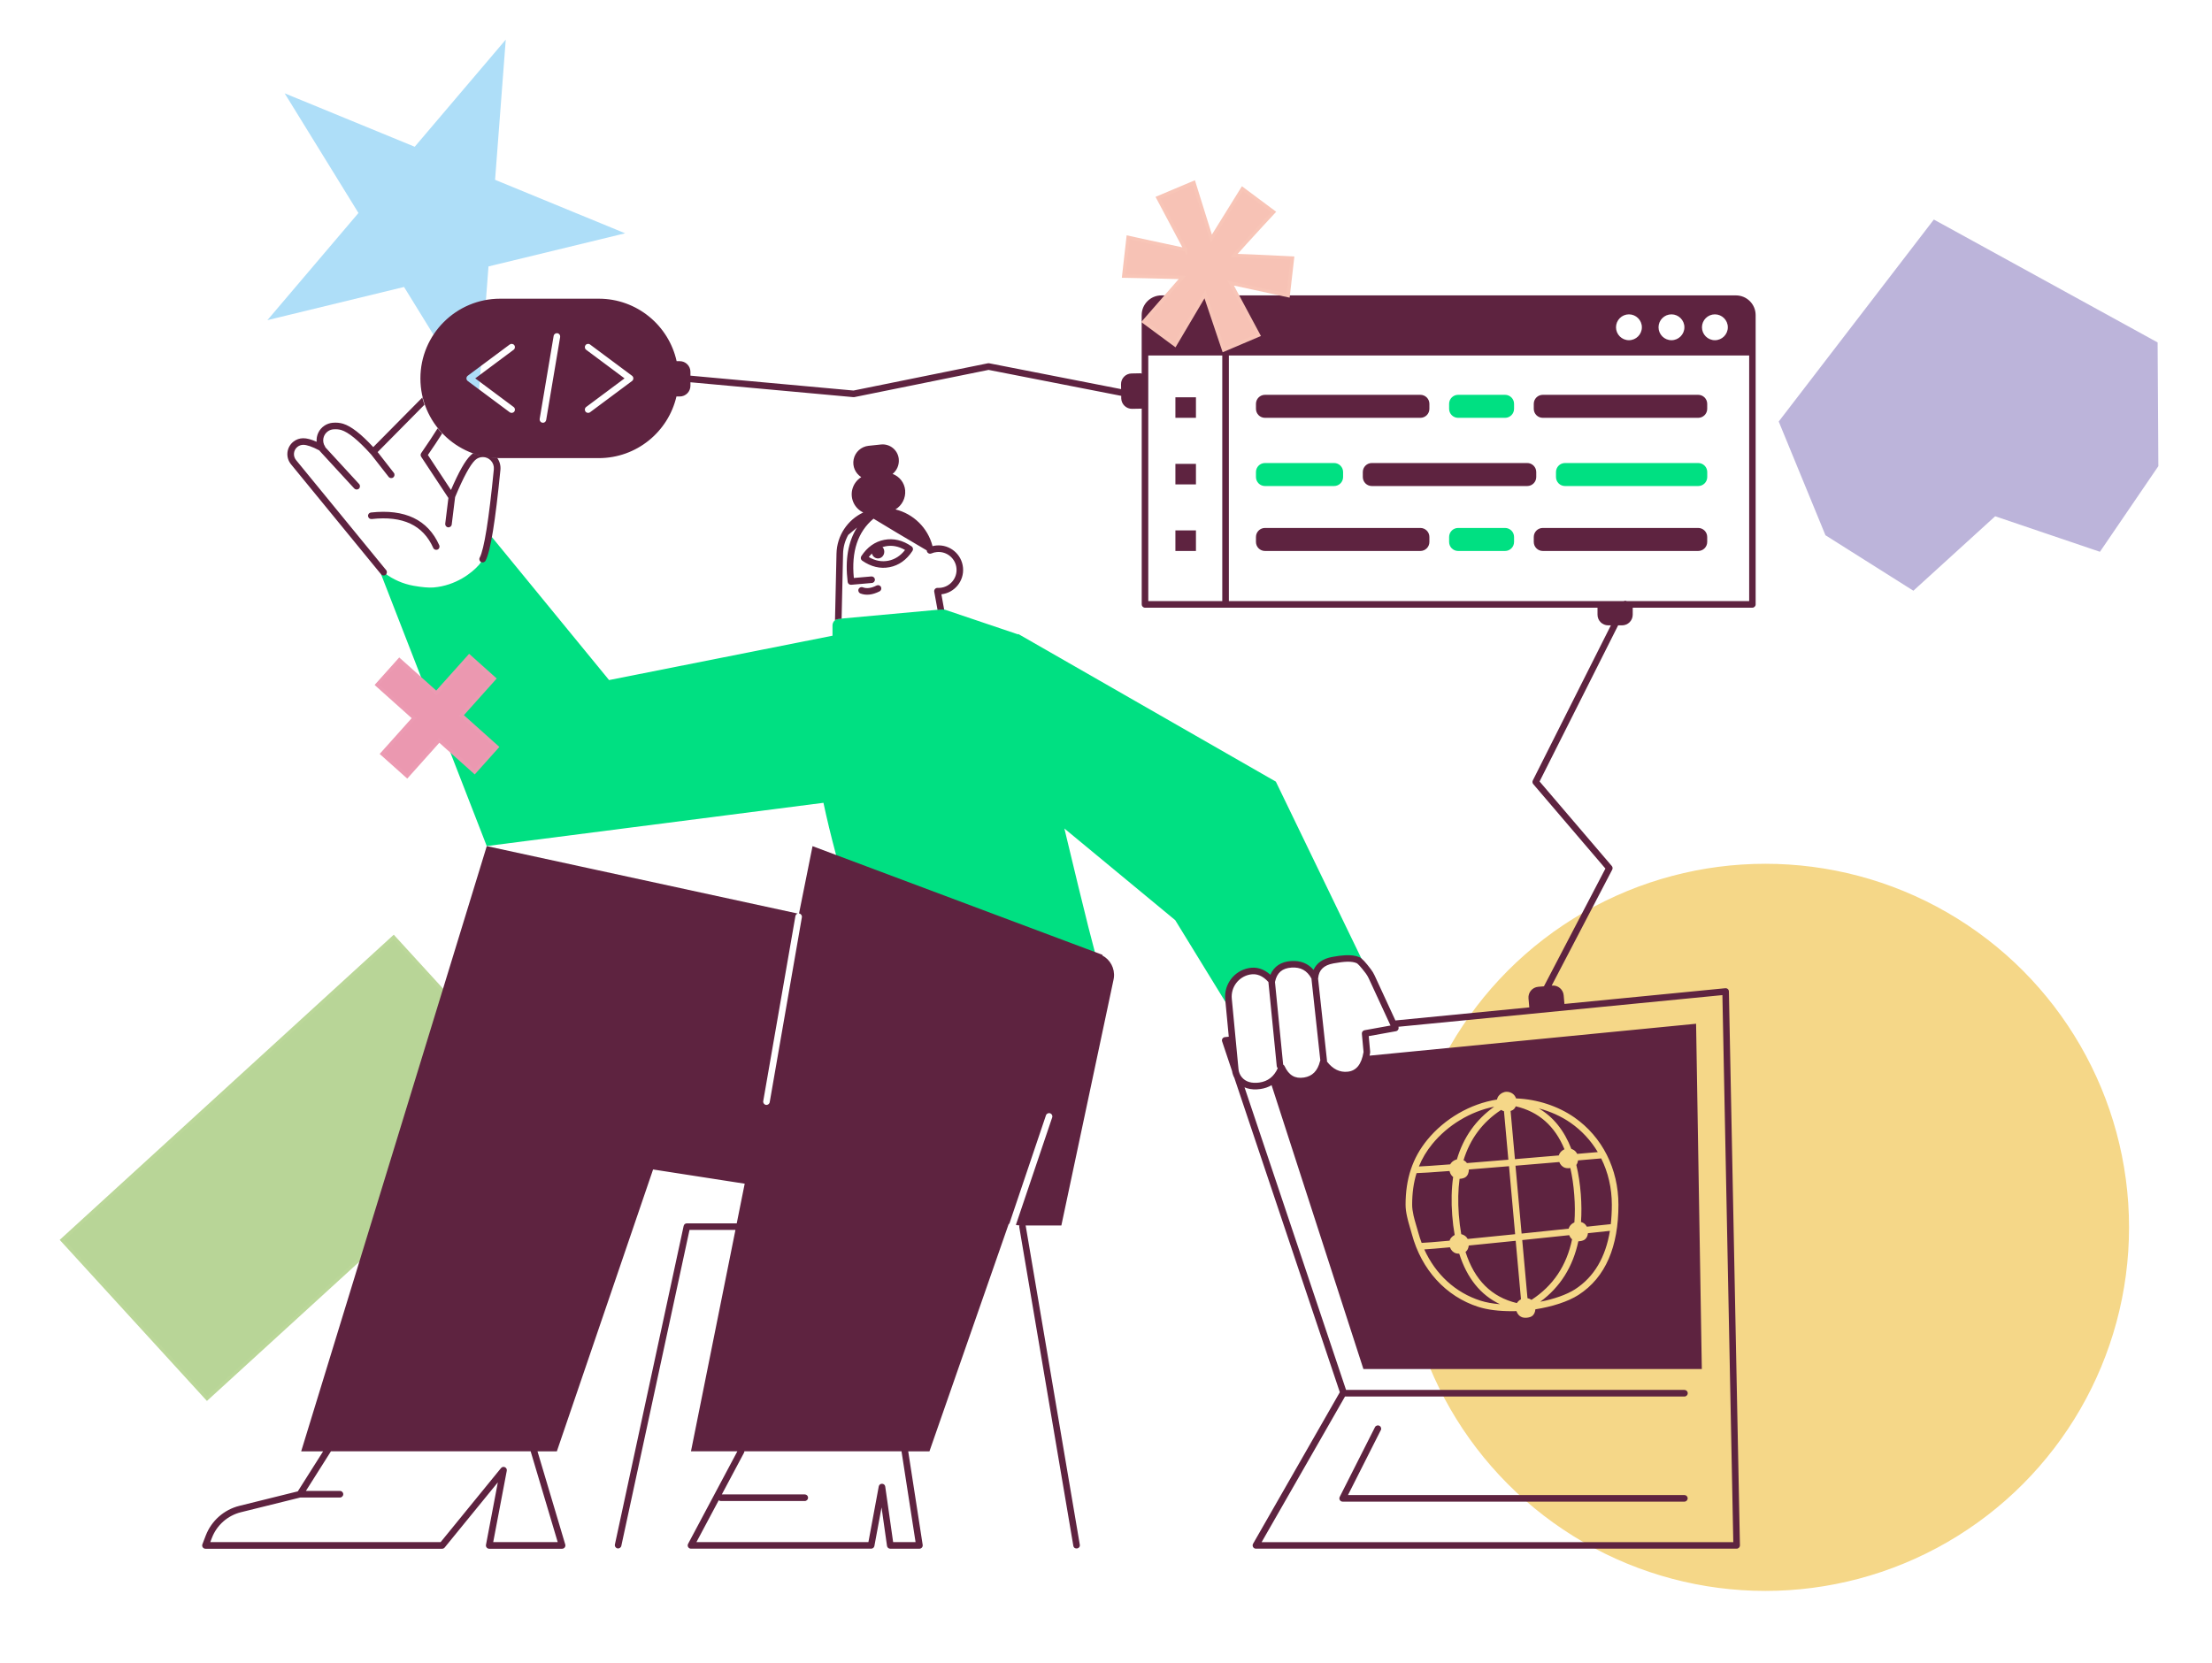 <?xml version="1.0" encoding="UTF-8"?> <svg xmlns="http://www.w3.org/2000/svg" xmlns:xlink="http://www.w3.org/1999/xlink" id="Capa_1" viewBox="0 0 636.18 478.41"><defs><style>.cls-1{fill:none;}.cls-2{fill:#5e2340;}.cls-2,.cls-3{fill-rule:evenodd;}.cls-4{fill:#f7c2b5;stroke:#f8c5b7;}.cls-4,.cls-5,.cls-6,.cls-7,.cls-8,.cls-9{stroke-miterlimit:10;}.cls-5{fill:#bcb4da;stroke:#bcb4da;}.cls-6{fill:#eb98b0;stroke:#ec9ab2;}.cls-7{fill:#f5d788;stroke:#f5d788;}.cls-3{fill:#00e082;}.cls-10{clip-path:url(#clippath);}.cls-8{fill:#b8d597;stroke:#bbd799;}.cls-9{fill:#aedef8;stroke:#aedef8;}</style><clipPath id="clippath"><rect class="cls-1" y="58.73" width="591" height="405"></rect></clipPath></defs><rect class="cls-8" x="21.81" y="305.08" width="129.15" height="61.77" transform="translate(376.78 525.7) rotate(137.58)"></rect><polygon class="cls-9" points="140.02 76.25 137.04 115.41 116.44 81.98 78.28 91.25 103.71 61.32 83.1 27.89 119.42 42.82 144.84 12.9 141.86 52.05 178.18 66.99 140.02 76.25"></polygon><circle class="cls-7" cx="507.73" cy="353.08" r="104.09"></circle><g class="cls-10"><path class="cls-3" d="M353.41,289.83l-.29-3.03c-.36-3.79,2.21-7.25,5.95-7.98,2.39-.47,4.57.46,6.53,2.79.63-3.01,2.5-4.61,5.6-4.82,3.1-.2,5.36,1.11,6.77,3.93.25-2.83,1.98-4.53,5.17-5.12,1.83-.34,5.18-.92,7.28.01.4.18,1.09.87,2.07,2.09l-25.55-52.84-74.1-42.49v.14s-21.09-7.12-21.09-7.12c-.25-.08-.51-.12-.78-.09l-29.82,2.73c-.97.09-1.72.91-1.72,1.88v2.97l-64.26,12.76-33.67-41.1-.6.2c-.86,3.77-1.93,6.38-3.19,7.81-1.97,2.24-6.59,5.91-13.02,6.45-1.36.11-3.28-.05-5.75-.49-3.04-.54-5.89-1.8-8.32-3.64l-1.02.34,30.39,78.18,96.84-12.44c1.89,8.97,4.81,19.88,8.75,32.74,47.18,8.24,70.53,12.36,70.03,12.36-.31,0-3.48-12.57-9.49-37.71l31.88,26.37,15.4,25.09ZM363.82,133.2c-1.44,0-2.6,1.16-2.6,2.6v1.42c0,1.44,1.16,2.6,2.6,2.6h19.86c1.44,0,2.6-1.16,2.6-2.6v-1.42c0-1.44-1.16-2.6-2.6-2.6h-19.86ZM450.11,133.2c-1.44,0-2.6,1.16-2.6,2.6v1.42c0,1.44,1.16,2.6,2.6,2.6h38.3c1.44,0,2.6-1.16,2.6-2.6v-1.42c0-1.44-1.16-2.6-2.6-2.6h-38.3ZM419.37,113.58c-1.44,0-2.6,1.16-2.6,2.6v1.42c0,1.44,1.16,2.6,2.6,2.6h13.48c1.44,0,2.6-1.16,2.6-2.6v-1.42c0-1.44-1.16-2.6-2.6-2.6h-13.48ZM419.37,151.88c-1.44,0-2.6,1.16-2.6,2.6v1.42c0,1.44,1.16,2.6,2.6,2.6h13.48c1.44,0,2.6-1.16,2.6-2.6v-1.42c0-1.44-1.16-2.6-2.6-2.6h-13.48Z"></path><path class="cls-2" d="M377.17,281.47l2.56,23.59c-.04.07-.07.15-.09.24-.7,2.8-2.2,4.3-4.61,4.68-2.57.4-4.36-.64-5.58-3.28-.09-.2-.24-.35-.41-.44l-2.35-23.75s.02-.06.02-.09c.55-2.59,2.06-3.89,4.74-4.07,2.61-.17,4.47.84,5.71,3.12ZM379.08,281.57s.02-.1.02-.15c.21-2.38,1.61-3.76,4.4-4.27,3.17-.58,5.28-.7,6.73-.05.1.04.39.3.8.74.46.51,1.05,1.22,1.75,2.15.34.45.62.93.86,1.43l6.28,13.6-7.47,1.35c-.48.09-.82.53-.77,1.02l.48,5.21s0,.04,0,.06c-.6,3.58-2.1,5.37-4.53,5.64-2.28.25-4.26-.69-5.99-2.91.02-.09.02-.18.01-.28l-2.56-23.54ZM364.8,282.51l2.4,24.2c.02.23.13.44.29.59-1.1,2.43-2.84,3.77-5.29,4.12-1.12.16-2.11.1-2.98-.16-1.66-.49-2.86-1.95-3.02-3.67l-1.93-20.27c-.32-3.31,1.93-6.32,5.19-6.96,1.93-.38,3.68.31,5.35,2.15h0ZM402.16,295.38l93.21-9.11,3.13,157.37h-135.65l23.99-41.91c.07.01.13.02.21.02h97.4c.52,0,.95-.42.95-.95s-.42-.95-.95-.95h-97.32l-29.2-87.05c.25.11.5.2.76.28,1.14.34,2.41.41,3.78.21,1.21-.17,2.29-.54,3.24-1.11l26.41,81.66h97.33l-1.65-99.33-93.91,9.18c.05-.23.1-.47.14-.72.03-.18.04-.37.02-.55l-.4-4.35,7.82-1.41c.6-.11.93-.74.71-1.29ZM353.4,298.24l-1.11.11c-.6.06-1,.67-.8,1.24l2.86,8.54c.11.7.34,1.37.66,1.97l30.33,90.41-24.95,43.59c-.36.63.09,1.42.82,1.42h138.25c.53,0,.96-.44.95-.96l-3.17-159.35c-.01-.55-.49-.98-1.04-.92l-46.26,4.52-.22-2.49c-.15-1.69-1.64-2.94-3.33-2.79h-.12s17.41-33.35,17.41-33.35c.18-.34.13-.76-.12-1.05l-20.77-24.32,22.59-44.91h1.13c1.7,0,3.07-1.38,3.07-3.07v-2.01h34.4c.52,0,.95-.42.95-.95v-83.22c0-3.13-2.54-5.67-5.67-5.67h-165.24c-3.13,0-5.67,2.54-5.67,5.67v16.86c-.09-.08-.2-.12-.32-.12l-2.6.05c-1.7.03-3.05,1.43-3.02,3.13l.02,1.37-37.93-7.43c-.12-.02-.25-.02-.37,0l-38.66,7.84-46.9-4.28v-1.1c0-1.7-1.38-3.07-3.07-3.07h-.9c-2.27-10.28-11.43-17.97-22.39-17.97h-28.37c-12.66,0-22.93,10.27-22.93,22.93s10.27,22.93,22.93,22.93h28.37c10.88,0,19.98-7.57,22.34-17.73h.95c1.7,0,3.07-1.38,3.07-3.07v-1.02l46.87,4.28c.09,0,.18,0,.27-.01l38.61-7.83,38.15,7.47v.71c.04,1.7,1.44,3.05,3.14,3.02l2.6-.05c.05,0,.1-.01.15-.03v56.34c0,.52.42.95.95.95h130.14v2.01c0,1.7,1.38,3.07,3.07,3.07h.77l-22.45,44.62c-.17.34-.12.75.12,1.04l20.76,24.31-17.68,33.87-1.65.14c-1.69.15-2.94,1.64-2.79,3.33l.23,2.59-38.51,3.76-5.97-12.93c-.29-.63-.65-1.23-1.07-1.78-1.55-2.05-2.57-3.16-3.29-3.48-1.12-.49-2.52-.65-4.17-.56-1.15.06-2.17.21-3.66.48-2.68.49-4.51,1.75-5.38,3.73-1.58-1.87-3.75-2.73-6.44-2.55-2.92.19-4.95,1.54-5.97,3.95-1.89-1.7-4-2.36-6.28-1.91-4.22.83-7.12,4.72-6.71,9l1.02,10.74ZM467.87,172.92s-.01,0-.01,0c-.28-.14-.6-.13-.86,0h-113.57v-70.66h149.64v70.66h-35.19ZM250.76,159.24c.22.82.94,1.43,1.78,1.41,1-.02,1.8-.89,1.78-1.96,0-.51-.2-.97-.52-1.31.28-.09.57-.16.87-.22,1.88-.37,3.75-.02,5.62,1.06-1.33,1.7-2.93,2.72-4.81,3.09-1.88.37-3.75.02-5.62-1.06.29-.37.59-.7.9-1.01ZM247.69,137.27c-1.28.8-2.23,2.09-2.59,3.63-.62,2.7.76,5.39,3.17,6.53-4.48,2.11-7.57,6.62-7.69,11.83l-.43,19.15c.26-.18.56-.29.9-.32l1-.09.42-18.7c.04-1.96.58-3.81,1.49-5.42l2.52-2.11c-2.57,4.06-3.46,9.28-2.69,15.63.06.51.51.87,1.02.83l5.95-.52c.52-.04.91-.5.86-1.02-.04-.52-.5-.9-1.02-.86l-5.03.44c-.75-7.63,1.14-13.28,5.66-17.06,2.56,1.56,4.75,2.88,6.57,3.96,1.92,1.15,4.84,2.87,8.74,5.17,0,.04.01.08.02.12v.05c.12.6.76.94,1.32.7.5-.22,1.04-.35,1.6-.4,2.85-.25,5.36,1.85,5.61,4.7.25,2.85-1.86,5.35-4.71,5.6-.24.02-.48.03-.71.01-.61-.03-1.08.51-.98,1.11l.95,5.23,1.22-.11c.23-.02.47,0,.69.06l-.8-4.44c3.79-.44,6.56-3.81,6.22-7.63-.34-3.89-3.77-6.76-7.66-6.42-.38.03-.75.1-1.11.19-1.35-5.3-5.53-9.3-10.66-10.56,1.84-1.12,2.98-3.21,2.79-5.49,0,0,0-.01,0-.02-.2-2.2-1.66-3.99-3.61-4.7,1.24-1.02,1.95-2.62,1.77-4.32,0,0,0,0,0-.01-.27-2.56-2.57-4.41-5.13-4.14l-3.57.38c-2.11.23-3.84,1.79-4.27,3.87-.43,2.05.5,4.07,2.17,5.13ZM247.97,161.29c2.55,1.76,5.19,2.4,7.87,1.88,2.68-.52,4.89-2.1,6.59-4.69.28-.43.17-1.01-.25-1.3-2.55-1.76-5.19-2.4-7.87-1.88-2.68.52-4.89,2.1-6.59,4.69-.28.43-.17,1.01.25,1.3ZM247.46,170.73c1.65.63,3.49.41,5.49-.6.47-.24.65-.81.42-1.27-.24-.47-.81-.65-1.27-.42-1.56.79-2.86.94-3.96.52-.49-.19-1.03.06-1.22.55-.19.49.06,1.03.54,1.22ZM152.62,417.52l7.78,26.11h-18.55l3.9-20.52c.18-.96-1.04-1.53-1.66-.77l-17.36,21.29H60.48l.47-1.23c1.41-3.67,4.53-6.42,8.35-7.37l17.07-4.23h11.4c.52,0,.95-.42.95-.95s-.42-.95-.95-.95h-9.79l7.2-11.39h57.45ZM259.29,417.52s0,.1.01.14l4.02,25.97h-6.45l-2.27-15.97c-.15-1.06-1.67-1.09-1.87-.04l-2.97,16.01h-49.46l6.41-12.04c.16.14.38.22.61.22h24.13c.52,0,.95-.42.95-.95s-.42-.95-.95-.95h-23.85l6.37-11.96c.08-.14.11-.29.11-.44h45.2ZM261.19,417.52h6.12l22.81-65.45.15.02,10.55-31.23c.17-.49.7-.76,1.2-.59.5.17.76.7.59,1.2l-10.44,30.92.6.09c.14.02.28.04.42.05-.05.15-.07.32-.04.51l7.77,45.82,7.77,45.82c.21,1.24,2.08.93,1.86-.32l-7.77-45.82-7.77-45.82c-.01-.06-.03-.12-.05-.18h10.29l15.01-70.72c.04-.19.07-.38.1-.58.32-2.69-1.08-5.18-3.33-6.38l.06-.17-83.4-31.27-3.89,19.37s.03,0,.05,0c.51.09.86.58.77,1.09l-9.25,53.2c-.09.51-.58.86-1.09.77-.51-.09-.86-.58-.77-1.09l9.25-53.2c.06-.37.33-.65.67-.75l-89.43-19.4-53.38,174.11h6.31l-7.28,11.51-16.81,4.17c-4.42,1.1-8.02,4.28-9.66,8.53l-.97,2.52c-.24.62.22,1.29.88,1.29h68.07c.28,0,.55-.13.73-.35l15.29-18.75-3.41,17.98c-.11.58.34,1.12.93,1.12h20.96c.63,0,1.09-.61.91-1.22l-7.98-26.79h5.56l27.68-81.1,26.35,4.09-2.29,11.41h-14.35c-.45,0-.83.31-.92.75l-19.77,91.63c-.11.51.21,1.01.73,1.12.51.11,1.01-.22,1.12-.73l19.61-90.89h13.21l-12.79,63.7h13.34l-14.17,26.62c-.34.63.12,1.39.83,1.39h51.82c.46,0,.85-.33.93-.77l2.06-11.1,1.57,11.07c.07.47.47.81.94.81h8.38c.58,0,1.02-.52.94-1.09l-4.16-26.92ZM300.92,398.85l1.86-.32-1.86.32ZM93.62,128.75c-.03-.1-.07-.21-.14-.31-.97-1.47-.56-3.45.91-4.42.44-.29.94-.46,1.46-.51.85-.08,1.61,0,2.3.2,2.03.62,4.89,2.93,8.48,6.92.03.04.07.07.11.11l5.03,6.44c.32.41.92.48,1.33.16.41-.32.49-.92.16-1.33l-4.65-5.96,13.47-13.62c-.24-.68-.44-1.36-.62-2.07l-14.11,14.26c-3.5-3.78-6.36-6.01-8.66-6.72-.93-.28-1.94-.38-3.03-.28-.83.08-1.63.36-2.32.81-1.61,1.06-2.42,2.87-2.27,4.66-1.56-.69-2.84-1.03-3.88-1.02-1.03,0-2.02.36-2.82,1-1.98,1.58-2.3,4.47-.71,6.45l25.94,31.69c.33.4.93.46,1.33.13.4-.33.46-.93.13-1.33l-25.93-31.68c-.93-1.16-.74-2.86.42-3.78.47-.38,1.05-.58,1.66-.59,1.01,0,2.58.52,4.65,1.62.04.07.09.14.14.2l9.88,10.74c.35.38.95.41,1.34.06.39-.35.41-.95.06-1.34l-9.66-10.51ZM128.96,143.27l-.91,7.38c-.06.52.3.99.82,1.05.52.06.99-.31,1.05-.82l.97-7.87c2.38-5.71,4.32-9.28,5.75-10.64,1.28-1.22,3.31-1.17,4.52.11.64.67.96,1.59.87,2.52-1.42,14.51-2.81,23.08-4.06,25.41-.25.46-.07,1.03.39,1.28.46.25,1.03.07,1.28-.39,1.43-2.67,2.82-11.27,4.28-26.12.12-1.22-.2-2.43-.9-3.42-2.45-.07-4.8-.53-7-1.31-.24.16-.47.34-.68.55-1.55,1.48-3.41,4.78-5.64,9.96l-6.64-10.07c1.6-2.31,2.96-4.37,4.11-6.19-.46-.48-.89-.97-1.31-1.48-1.26,2.03-2.84,4.4-4.72,7.12-.22.32-.22.74-.01,1.06l7.83,11.86ZM124.6,157.62c.21.48.77.69,1.25.48.48-.21.69-.77.48-1.25-3.27-7.35-9.9-10.49-19.65-9.41-.52.06-.89.53-.83,1.04.06.52.52.89,1.04.84,8.98-1,14.8,1.77,17.71,8.3ZM136.68,108.85l11.04,8.23c.42.31.51.9.19,1.32-.31.42-.9.51-1.32.19l-12.06-8.98c-.51-.38-.51-1.14,0-1.52l12.06-8.98c.42-.31,1.01-.23,1.32.19.31.42.23,1.01-.19,1.32l-11.04,8.23ZM168.58,117.08l11.04-8.23-11.04-8.23c-.42-.31-.5-.9-.19-1.32s.9-.51,1.32-.19l12.06,8.98c.51.38.51,1.14,0,1.52l-12.06,8.98c-.42.31-1.01.23-1.32-.19-.31-.42-.23-1.01.19-1.32ZM159.23,96.64c.09-.52.57-.86,1.09-.78s.86.57.78,1.09l-4.02,23.88c-.09.52-.57.86-1.09.78-.51-.09-.86-.57-.78-1.09l4.02-23.88ZM351.53,172.92h-21.28v-70.66h21.28v70.66ZM338.05,114.29v5.91h5.91v-5.91h-5.91ZM338.05,133.44v5.91h5.91v-5.91h-5.91ZM338.05,152.59v5.91h5.91v-5.91h-5.91ZM363.82,113.58c-1.44,0-2.6,1.16-2.6,2.6v1.42c0,1.44,1.16,2.6,2.6,2.6h44.68c1.44,0,2.6-1.16,2.6-2.6v-1.42c0-1.44-1.16-2.6-2.6-2.6h-44.68ZM394.55,133.2c-1.44,0-2.6,1.16-2.6,2.6v1.42c0,1.44,1.16,2.6,2.6,2.6h44.68c1.44,0,2.6-1.16,2.6-2.6v-1.42c0-1.44-1.16-2.6-2.6-2.6h-44.68ZM443.72,113.58c-1.44,0-2.6,1.16-2.6,2.6v1.42c0,1.44,1.16,2.6,2.6,2.6h44.68c1.44,0,2.6-1.16,2.6-2.6v-1.42c0-1.44-1.16-2.6-2.6-2.6h-44.68ZM363.82,151.88c-1.44,0-2.6,1.16-2.6,2.6v1.42c0,1.44,1.16,2.6,2.6,2.6h44.68c1.44,0,2.6-1.16,2.6-2.6v-1.42c0-1.44-1.16-2.6-2.6-2.6h-44.68ZM443.72,151.88c-1.44,0-2.6,1.16-2.6,2.6v1.42c0,1.44,1.16,2.6,2.6,2.6h44.68c1.44,0,2.6-1.16,2.6-2.6v-1.42c0-1.44-1.16-2.6-2.6-2.6h-44.68ZM468.49,97.87c-2.06,0-3.72-1.67-3.72-3.72s1.67-3.72,3.72-3.72,3.72,1.67,3.72,3.72-1.67,3.72-3.72,3.72ZM480.72,97.87c-2.06,0-3.72-1.67-3.72-3.72s1.67-3.72,3.72-3.72,3.72,1.67,3.72,3.72-1.67,3.72-3.72,3.72ZM493.21,97.87c-2.06,0-3.72-1.67-3.72-3.72s1.67-3.72,3.72-3.72,3.72,1.67,3.72,3.72-1.67,3.72-3.72,3.72ZM397.13,411.43c.24-.47.05-1.04-.42-1.27-.47-.24-1.04-.05-1.27.42l-10.13,20.04c-.32.63.14,1.37.84,1.37h98.28c.52,0,.95-.42.95-.95s-.42-.95-.95-.95h-96.74l9.43-18.67ZM422.42,358.3c-.08.76-.35,1.42-.93,1.85,2.59,8.12,7.51,12.99,14.77,14.72.07-.12.15-.23.24-.34.25-.3.57-.57.94-.76l-1.52-16.82c-5.24.54-9.74.99-13.49,1.36ZM416.9,356.92c.09-.31.24-.58.45-.84.27-.32.62-.61,1.02-.81-.32-1.79-.56-3.69-.71-5.69-.3-3.95-.21-7.61.27-10.98-.47-.37-.82-.9-.98-1.52-.02-.07-.04-.14-.06-.21-5.19.39-8.35.6-9.48.61-.86,2.76-1.27,5.77-1.27,9.1,0,.9.14,1.91.4,3.09.17.76.38,1.52.7,2.61.06.2.29.98.34,1.16.13.45.23.8.32,1.12.28,1.03.6,2.02.97,2.99,1.19-.04,3.87-.26,8.03-.64ZM420.25,355.04c.38.08.73.23,1.03.44.35.24.64.57.84.94,3.78-.37,8.33-.83,13.64-1.37l-1.76-19.56c-4.38.36-8.23.68-11.54.94-.02.94-.31,1.78-1.05,2.26-.4.26-1.08.41-1.63.43-.43,3.15-.5,6.59-.22,10.31.15,1.98.39,3.85.7,5.6ZM419.67,360.65s-.04,0-.06,0c-.31,0-.62-.03-.89-.11-.82-.26-1.42-.9-1.71-1.72-3.49.32-5.94.52-7.38.61,3.23,7.13,8.94,12.44,16.17,14.74,1.63.52,3.51.85,5.61,1.02-5.58-2.63-9.49-7.49-11.73-14.53ZM452.13,356.51c-.36-.3-.64-.71-.82-1.18-4.93.52-9.43.99-13.51,1.41l1.51,16.72c.41.08.8.24,1.12.46.01,0,.02.01.03.02,6.2-4.03,10.1-9.82,11.68-17.43ZM454.71,351.54c.31.09.6.22.84.39.36.25.64.58.84.96,2.22-.24,4.51-.48,6.88-.73.2-1.77.3-3.63.3-5.58,0-4.8-1.07-9.34-3.06-13.33-2.3.2-4.52.39-6.67.57-.06.49-.21.94-.48,1.31.62,2.57,1.05,5.39,1.29,8.45.21,2.8.23,5.46.05,7.96ZM451.15,353.45c.09-.33.25-.64.47-.91.3-.37.71-.68,1.18-.88.19-2.48.18-5.13-.04-7.93-.21-2.8-.59-5.37-1.13-7.71-.21.03-.41.05-.59.05-.31,0-.62-.03-.89-.11-.8-.25-1.39-.87-1.69-1.67-4.58.39-8.78.74-12.6,1.06l1.76,19.52c4.08-.42,8.59-.89,13.52-1.41ZM456.7,354.76c-.08.79-.38,1.48-1.03,1.9-.43.28-1.17.43-1.73.43-1.58,7.37-5.23,13.18-10.95,17.39,3.9-.76,7.55-2.01,9.98-3.57,5.54-3.57,8.81-9.28,10.05-16.82-2.17.23-4.27.45-6.31.67ZM436.13,377.18c-.43.01-.86.02-1.28.02-3.71,0-6.94-.38-9.63-1.23-9.41-2.99-16.41-10.74-19.15-20.9-.09-.31-.18-.65-.31-1.09-.05-.19-.28-.96-.34-1.16-.33-1.12-.54-1.92-.72-2.73-.3-1.31-.45-2.45-.45-3.51,0-7.45,1.98-13.46,6.24-18.67,4.97-6.08,12.37-10.4,20.06-11.6.08-.42.25-.79.52-1.12.52-.64,1.37-1.11,2.26-1.11.6,0,1.2.19,1.66.51.49.34.85.83,1.03,1.4,6.05.22,12.07,2.19,16.78,5.47,8,5.58,12.67,14.8,12.67,25.12,0,11.9-3.6,20.85-11.48,25.93-3.02,1.95-7.65,3.41-12.41,4.15-.07.83-.36,1.56-1.04,2-.44.29-1.21.43-1.78.43-.31,0-.62-.03-.89-.11-.84-.27-1.46-.94-1.73-1.8ZM434.45,319.59l1.25,13.87c3.83-.32,8.03-.67,12.62-1.07.09-.33.24-.62.47-.9.3-.36.7-.67,1.16-.87-2.77-6.73-7.44-10.82-14.02-12.36-.17.43-.43.79-.83,1.05-.18.11-.41.21-.65.28ZM431.74,319.29c-5.33,3.49-8.93,8.31-10.82,14.47.12.06.24.13.35.21.25.17.46.38.63.62,3.39-.27,7.36-.59,11.91-.97l-1.26-13.95s-.09-.02-.13-.04c-.25-.08-.48-.19-.68-.34ZM451.94,330.52c.28.09.54.21.77.37.38.27.69.63.89,1.05,1.92-.16,3.89-.33,5.93-.51-1.97-3.31-4.61-6.18-7.82-8.42-2.68-1.87-5.82-3.28-9.15-4.15,4.2,2.47,7.32,6.36,9.37,11.66ZM417.08,334.96c.07-.14.16-.27.26-.39.4-.49,1.01-.89,1.67-1.04,1.87-6.35,5.45-11.41,10.73-15.16-6.83,1.35-13.36,5.3-17.81,10.74-1.64,2.01-2.92,4.15-3.85,6.46,1.5-.06,4.5-.26,9-.61Z"></path></g><path class="cls-6" d="M108.44,197.01c2.16-2.41,4.28-4.78,6.42-7.17,3.54,3.17,7.07,6.33,10.64,9.52,3.16-3.53,6.3-7.04,9.46-10.57,2.41,2.16,4.78,4.28,7.19,6.44-3.14,3.51-6.28,7.02-9.44,10.55,3.42,3.06,6.8,6.09,10.21,9.13-2.15,2.4-4.27,4.77-6.42,7.17-3.39-3.03-6.77-6.06-10.19-9.11-3.08,3.45-6.14,6.87-9.22,10.31-2.41-2.15-4.78-4.28-7.19-6.43,3.06-3.42,6.12-6.84,9.21-10.29-3.57-3.19-7.1-6.35-10.66-9.54Z"></path><g id="JlsplO"><path class="cls-4" d="M341,71.88c-2.83-5.29-7.97-15-7.97-15l10.32-4.35,5.04,16.16,8.93-14.39,8.97,6.69s-7.42,7.99-11.42,12.51c5.8.18,16.84.75,16.84.75l-1.24,10.77-16.54-3.59,8.02,14.98-10.01,4.26-5.4-16.04-8.61,14.56-8.98-6.63s7.17-8.24,11.12-12.75c-5.93-.18-16.87-.39-16.87-.39l1.26-11.12s10.66,2.33,16.54,3.57Z"></path></g><polygon class="cls-5" points="603.75 158.14 620.25 133.95 620.04 98.81 556.32 63.8 512.14 121.34 525.41 153.64 550.24 169.31 573.7 147.95 603.75 158.14"></polygon></svg> 